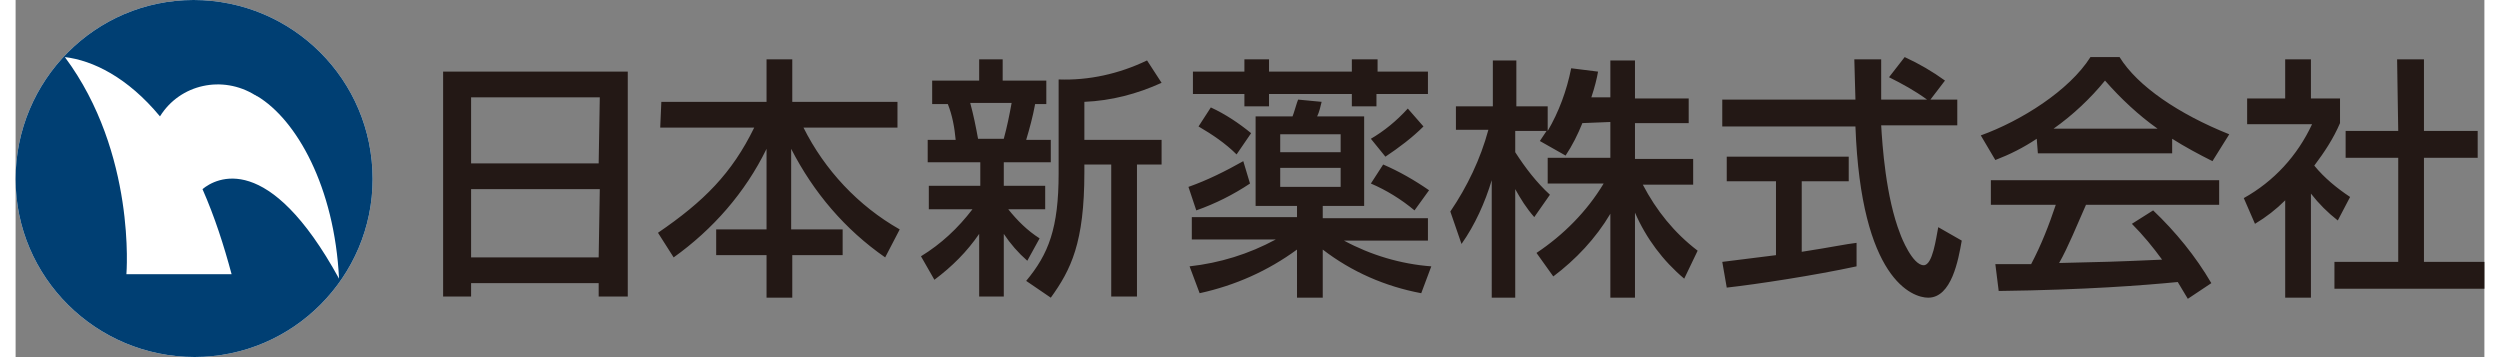 <svg viewBox="0.6 0.5 220.6 31.9" xmlns="http://www.w3.org/2000/svg" width="2500" height="357"><rect x="0.6" y="0.5" width="220.6" height="31.9" fill="#808080" stroke="none"/><path d="M16.5.5C7.7.5.6 7.7.6 16.5s7.2 15.9 16 15.9 15.9-7.2 15.9-15.9c0-8.9-7.2-16-16-16z" fill="#fff"/><path d="M16.5.5C7.7.5.6 7.7.6 16.5s7.2 15.9 16 15.9 15.9-7.2 15.9-15.9c0-8.9-7.2-16-16-16zm.8 16.9c1.1 2.5 1.9 5 2.6 7.6h-9.4S11.4 14.2 5 5.6c2.5.3 5.6 1.8 8.5 5.3C15.3 8 19.1 7.2 22 9c.1 0 .1.1.2.1 3.5 2.1 6.9 8.1 7.3 16.3-6.3-11.5-11-9-12.2-8" fill="#003f73"/><g fill="#231815"><path d="M38.8 6.9h16.5V27h-2.6v-1.2H41.3V27h-2.5zm14 2.3H41.3v5.9h11.4zm0 8.2H41.3v6.1h11.4zM58.3 9.6h9.4V5.8H70v3.8h9.4v2.3H71c1.9 3.8 4.9 7 8.6 9.1l-1.3 2.5c-3.6-2.5-6.4-5.8-8.4-9.7V21h4.6v2.3H70v3.8h-2.3v-3.8h-4.5V21h4.5v-7.2c-1.9 3.9-4.8 7.2-8.3 9.7L58 21.3c4.1-2.8 6.6-5.3 8.6-9.4h-8.4zM81.5 23.4c1.8-1.1 3.3-2.5 4.6-4.2h-3.9v-2.1h4.6V15h-4.7v-2h2.5c-.1-1.1-.3-2.2-.7-3.2h-1.4V7.7h4.2V5.8h2.1v1.9h3.9v2.1h-1c-.2 1.1-.5 2.2-.8 3.2h2.2v2h-4.2v2.1h3.7v2.1h-3.3c.8 1 1.7 1.9 2.8 2.6l-1.1 2c-.8-.7-1.5-1.5-2.1-2.4V27h-2.2v-5.6c-1.1 1.6-2.4 2.9-4 4.1zm4.4-13.7c.3 1.1.5 2.1.7 3.2h2.3c.3-1.1.5-2.1.7-3.2zM103 7.9c-2.2 1-4.5 1.6-6.9 1.7V13h6.9v2.2h-2.2V27h-2.3V15.2h-2.4v.7c0 6.3-1.2 8.7-3 11.2l-2.2-1.5c2-2.4 2.9-4.7 2.9-9.6V7.6c2.7.1 5.4-.5 7.9-1.7zM110.9 16.9c-1.5 1-3.1 1.8-4.8 2.4l-.7-2.1c1.7-.6 3.3-1.4 4.9-2.3zm4.2 5.9c-2.6 1.9-5.5 3.2-8.7 3.9l-.9-2.4c2.7-.3 5.3-1.1 7.7-2.4h-7.5v-2h9.4v-1h-3.7v-8h3.3c.1-.2.4-1.3.5-1.5l2.1.2c-.1.4-.2.9-.4 1.3h4.2v8h-3.7V20h9.4v2h-7.5c2.4 1.3 5.1 2.1 7.8 2.3l-.9 2.4c-3.2-.6-6.2-1.9-8.8-3.9v4.3h-2.3zm-4.7-17h2.2v1.1h7.4V5.8h2.3v1.1h4.5v2h-4.6V10H120V8.9h-7.4V10h-2.2V8.9h-4.6v-2h4.6zm-3 4.3c1.3.6 2.5 1.4 3.6 2.3l-1.3 1.9c-1-1-2.2-1.8-3.4-2.5zm6.2 4h5.4v-1.6h-5.4zm0 3.1h5.4v-1.7h-5.4zm12.8-5.4c-1 1-2.2 1.9-3.4 2.7l-1.3-1.6c1.2-.7 2.3-1.6 3.3-2.7zm-3.6 3.4c1.4.6 2.8 1.4 4.1 2.3l-1.3 1.8c-1.2-1-2.5-1.8-3.9-2.4zM140.6 11.5c-.4 1-.9 2-1.5 2.9l-2.3-1.3.6-.9h-2.8v1.9c.9 1.4 1.9 2.7 3.1 3.8l-1.4 2c-.7-.8-1.2-1.6-1.7-2.5v9.7h-2.1V16.6c-.6 2-1.5 4-2.7 5.7l-1-2.9c1.5-2.2 2.7-4.7 3.4-7.3h-2.9V10h3.3V5.9h2.1V10h2.8v2.2c1-1.7 1.7-3.6 2.1-5.6l2.4.3c-.1.6-.3 1.4-.6 2.3h1.7V5.9h2.2v3.4h4.8v2.2h-4.8v3.2h5.2V17H146c1.2 2.3 2.8 4.3 4.9 5.9l-1.2 2.5c-1.9-1.6-3.4-3.6-4.4-5.9v7.6h-2.2v-7.5c-1.3 2.2-3.1 4.1-5.1 5.6l-1.5-2.1c2.4-1.6 4.5-3.7 6-6.2h-5v-2.3h5.6v-3.2zM171.7 9.4h2.4v2.3h-6.8c.1 1.7.4 6.4 1.7 9.7.1.3 1.1 2.8 2.1 2.8.8 0 1.1-2.4 1.3-3.4l2.1 1.2c-.3 1.7-.9 5.1-3 5.1-1.4 0-6-1.6-6.5-15.3h-11.9V9.4H165c0-.5-.1-3-.1-3.6h2.4v3.6h4.1c-1.1-.8-2.2-1.4-3.4-2l1.4-1.8c1.3.6 2.5 1.3 3.6 2.1zm-18.6 14.5l4.8-.6v-6.6h-4.4v-2.2h10.9v2.2h-4.2V23c2.6-.4 4-.7 4.9-.8v2.1c-3.7.8-8.9 1.6-11.6 1.9zM181.2 12.9c-1.2.8-2.4 1.4-3.7 1.9l-1.3-2.2c3.6-1.3 7.9-4 9.8-7h2.6c1.6 2.6 5.3 5.1 9.8 6.9l-1.5 2.4c-1.2-.6-2.5-1.3-3.6-2v1.3h-12zm13.5 14.3l-.9-1.5c-3.1.3-8.2.7-16 .8l-.3-2.4h3.2c.9-1.7 1.6-3.5 2.2-5.3h-5.8v-2.2h20.4v2.2h-11.9c-.8 1.8-1.6 3.8-2.4 5.2 4.2-.1 4.7-.1 9.2-.3-.8-1.1-1.7-2.2-2.7-3.2l1.9-1.2c2 1.9 3.8 4.1 5.2 6.5zM192 12c-1.7-1.2-3.3-2.7-4.7-4.3-1.3 1.6-2.9 3.1-4.6 4.3zM205.7 27.1h-2.3v-8.7c-.8.8-1.7 1.5-2.7 2.1l-1-2.3c2.7-1.5 4.8-3.8 6.1-6.6H200V9.3h3.4V5.8h2.3v3.5h2.6v2.2c-.6 1.4-1.4 2.6-2.3 3.8.9 1.1 2 2 3.2 2.8l-1.1 2.1c-.9-.7-1.7-1.5-2.4-2.4zm7.7-21.3h2.4v6.4h4.8v2.4h-4.8v9.3h5.4v2.4h-13.4v-2.4h5.7v-9.3h-4.7v-2.4h4.7z"/></g></svg>